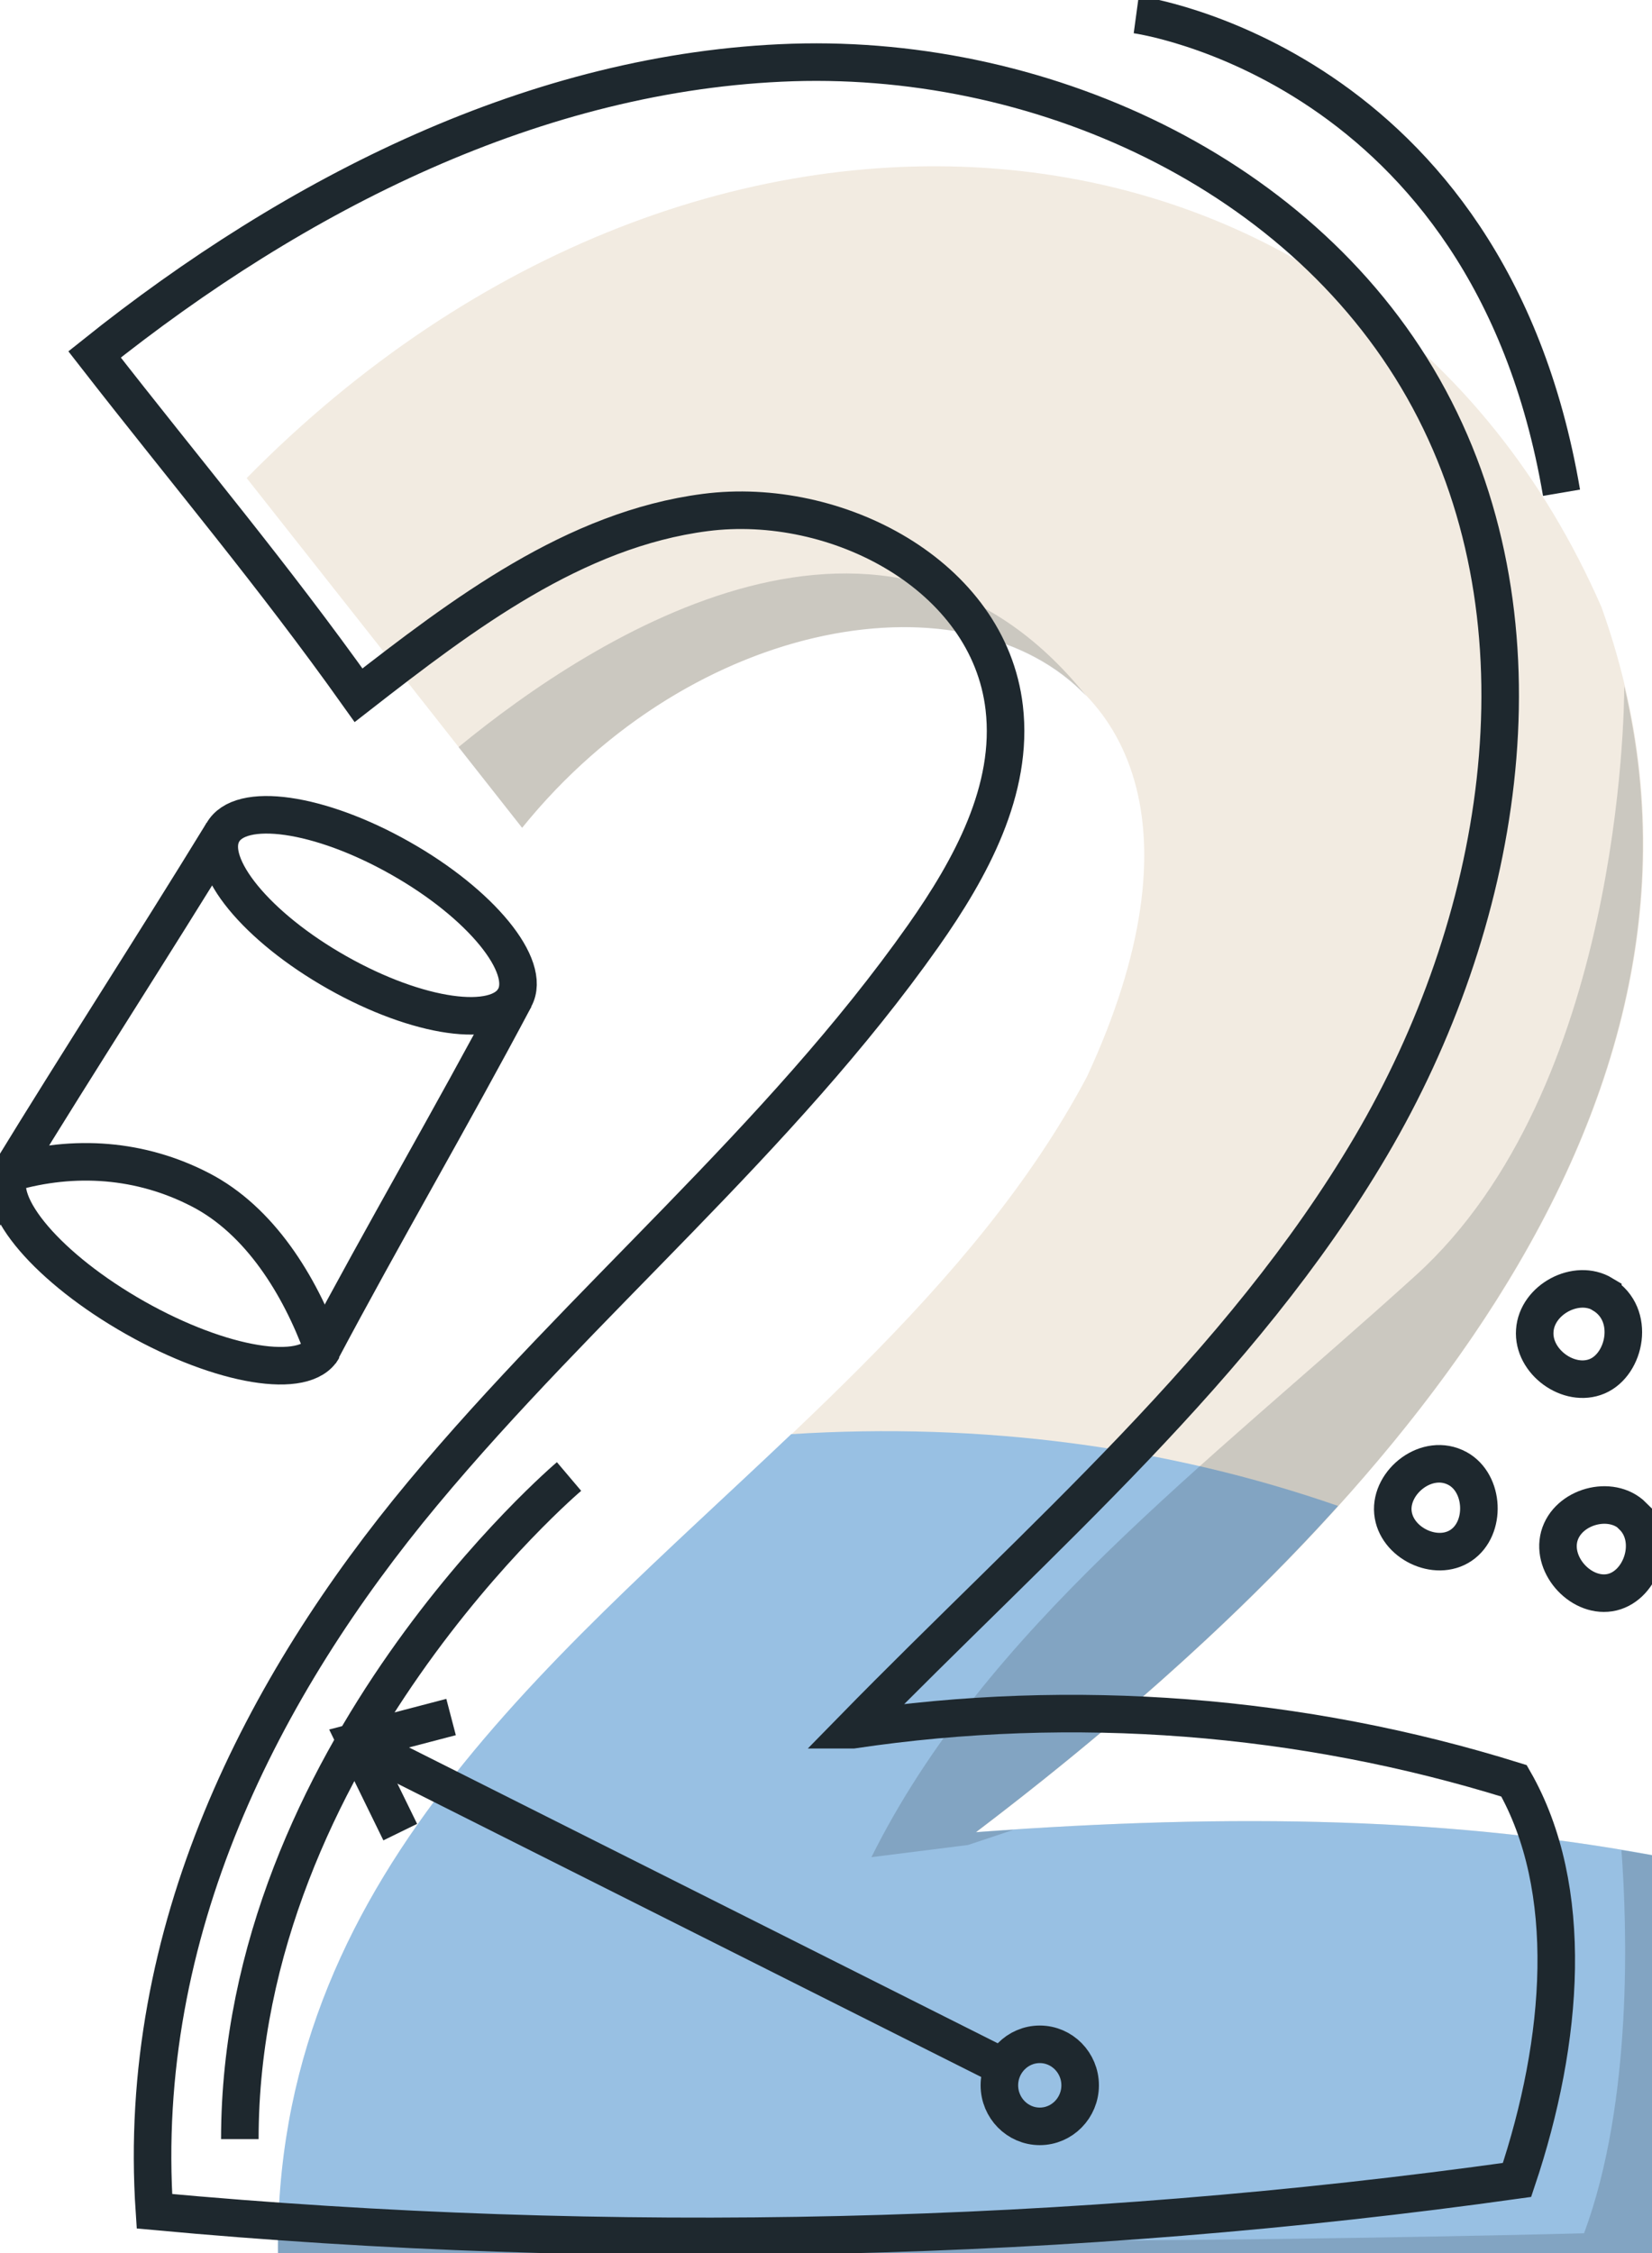 
        <svg width="44" height="60" viewBox="0 0 44 60" fill="none" xmlns="http://www.w3.org/2000/svg">
            <g clip-path="url(#clip0_0_167)">
                <g filter="url(#filter0_d_0_167)">
                    <path d="M3.5 9.662C5.86 12.652 8.215 15.636 10.839 18.975C18.054 10.046 32.035 12.333 25.881 25.602C19.827 37.024 3.779 42.548 4.357 57.526C16.804 58.649 29.347 58.745 41.809 57.81C41.809 57.81 42.795 45.952 41.416 46.423C35.73 45.32 29.86 45.209 22.929 45.72C32.712 38.288 44.393 26.522 39.584 13.097C33.425 -0.986 15.694 -2.727 3.5 9.662Z" fill="#F2EBE1" />
                    <path d="M41.804 57.81C41.804 57.81 42.79 45.952 41.411 46.423C35.725 45.32 29.855 45.209 22.924 45.72C26.155 43.266 29.591 40.337 32.568 37.034C28.002 35.446 23.068 34.803 18.004 35.122C11.357 41.44 3.953 47.267 4.347 57.521C16.794 58.644 29.337 58.74 41.799 57.805L41.804 57.81Z" fill="#98C0E3" />
                    <g  opacity="0.18">
                        <path d="M41.411 46.423C40.983 46.342 40.55 46.271 40.116 46.2C40.266 48.219 40.425 52.888 39.12 56.403C39.12 56.403 15.754 57.036 4.347 56.069C4.332 56.545 4.327 57.031 4.347 57.526C16.794 58.649 29.337 58.745 41.799 57.81C41.799 57.81 42.785 45.952 41.406 46.423H41.411Z" fill="#1E282E" />
                    </g>
                    <g  opacity="0.18">
                        <path d="M34.639 30.893C28.998 36.007 23.163 40.312 20.14 46.387L22.709 46.064L23.924 45.659C23.591 45.679 23.262 45.699 22.924 45.725C32.19 38.683 43.158 27.752 40.191 15.201C40.191 15.869 40.091 25.951 34.639 30.893Z" fill="#1E282E" />
                    </g>
                    <g  opacity="0.18">
                        <path d="M9.142 16.825C9.694 17.528 10.257 18.241 10.835 18.975C15.41 13.314 22.704 12.166 25.861 15.464C20.554 8.853 12.766 13.85 9.142 16.825Z" fill="#1E282E" />
                    </g>
                </g>
                <path d="M22.709 46.064C28.585 45.188 34.649 45.654 40.325 47.424C41.964 50.288 41.655 54.329 40.405 58.053C28.565 59.712 16.277 60.01 4.113 58.887C3.61 51.426 7.001 44.885 11.263 39.766C15.525 34.646 20.753 30.367 24.597 24.914C25.856 23.123 27.002 21.034 26.747 18.848C26.334 15.307 22.266 13.198 18.786 13.648C15.301 14.098 12.338 16.344 9.55 18.515C7.25 15.282 5.024 12.657 2.519 9.439C7.877 5.155 14.3 1.887 21.106 1.664C27.918 1.447 35.078 4.765 38.214 10.911C41.321 16.997 39.977 24.64 36.511 30.524C33.046 36.407 27.753 40.904 22.704 46.064H22.709Z" stroke="#1E282E" strokeWidth="1.53" strokeLinecap="round" strokeLinejoin="round" />
                <path d="M30.263 0.39C30.263 0.39 39.643 1.664 41.59 13.122" stroke="#1E282E" strokeWidth="1.53" strokeLinecap="round" strokeLinejoin="round" />
                <path d="M42.691 34.469C41.988 34.044 40.933 34.606 40.878 35.435C40.818 36.265 41.789 36.968 42.541 36.65C43.293 36.331 43.567 35.005 42.691 34.474V34.469Z" stroke="#1E282E" strokeWidth="0.77" strokeLinecap="round" strokeLinejoin="round" />
                <path d="M38.822 39.108C39.534 39.498 39.589 40.696 38.916 41.152C38.244 41.607 37.174 41.086 37.099 40.272C37.024 39.457 38.015 38.668 38.822 39.108Z" stroke="#1E282E" strokeWidth="0.77" strokeLinecap="round" strokeLinejoin="round" />
                <path d="M43.492 40.373C42.91 39.796 41.749 40.115 41.53 40.914C41.316 41.713 42.148 42.588 42.94 42.401C43.731 42.209 44.124 41.005 43.487 40.378L43.492 40.373Z" stroke="#1E282E" strokeWidth="0.77" strokeLinecap="round" strokeLinejoin="round" />
                <path d="M0.274 31.232C1.982 30.736 3.749 30.863 5.333 31.682C6.916 32.496 7.981 34.221 8.599 35.916" stroke="#1E282E" strokeWidth="0.77" strokeLinecap="round" strokeLinejoin="round" />
                <path d="M5.93 22.177C6.393 21.332 8.509 21.636 10.655 22.85C12.806 24.064 14.17 25.733 13.707 26.573C13.244 27.418 11.128 27.114 8.982 25.9C6.831 24.686 5.467 23.017 5.93 22.177Z" stroke="#1E282E" strokeWidth="0.77" strokeLinecap="round" strokeLinejoin="round" />
                <path d="M13.712 26.573C12.034 29.739 10.197 32.876 8.519 36.042L8.599 35.916C8.136 36.761 5.9 36.392 3.6 35.092C1.3 33.791 -0.189 32.056 0.274 31.212V31.232C2.146 28.171 4.053 25.237 5.93 22.172" stroke="#1E282E" strokeWidth="0.77" strokeLinecap="round" strokeLinejoin="round" />
                <path d="M15.156 39.32C15.156 39.32 6.388 46.746 6.388 56.965" stroke="#1E282E" strokeWidth="0.77" strokeLinecap="round" strokeLinejoin="round" />
                <path d="M28.769 55.533C28.769 54.931 28.286 54.441 27.694 54.441C27.101 54.441 26.618 54.931 26.618 55.533C26.618 56.135 27.101 56.626 27.694 56.626C28.286 56.626 28.769 56.135 28.769 55.533Z" stroke="#1E282E" strokeWidth="0.77" strokeLinecap="round" strokeLinejoin="round" />
                <path d="M26.733 55.053L9.485 46.387" stroke="#1E282E" strokeWidth="0.77" strokeLinecap="round" strokeLinejoin="round" />
                <path d="M12.014 45.725L9.485 46.387L10.66 48.79" stroke="#1E282E" strokeWidth="0.77" strokeLinecap="round" strokeLinejoin="round" />
            </g>
            <defs>
                <filter id="filter0_d_0_167" x="3.5" y="1.358" width="41.72" height="60.159" filterUnits="userSpaceOnUse" color-interpolation-filters="sRGB">
                    <feFlood flood-opacity="0" result="BackgroundImageFix" />
                    <feColorMatrix in="SourceAlpha" type="matrix" values="0 0 0 0 0 0 0 0 0 0 0 0 0 0 0 0 0 0 127 0" result="hardAlpha" />
                    <feOffset dx="3.07" dy="3.07" />
                    <feColorMatrix type="matrix" values="0 0 0 0 0.478 0 0 0 0 0.486 0 0 0 0 0.49 0 0 0 1 0" />
                    <feBlend mode="normal" in2="BackgroundImageFix" result="effect1_dropShadow_0_167" />
                    <feBlend mode="normal" in="SourceGraphic" in2="effect1_dropShadow_0_167" result="shape" />
                </filter>
                <clipPath id="clip0_0_167">
                    <rect width="44" height="60" fill="white" />
                </clipPath>
            </defs>
        </svg>

